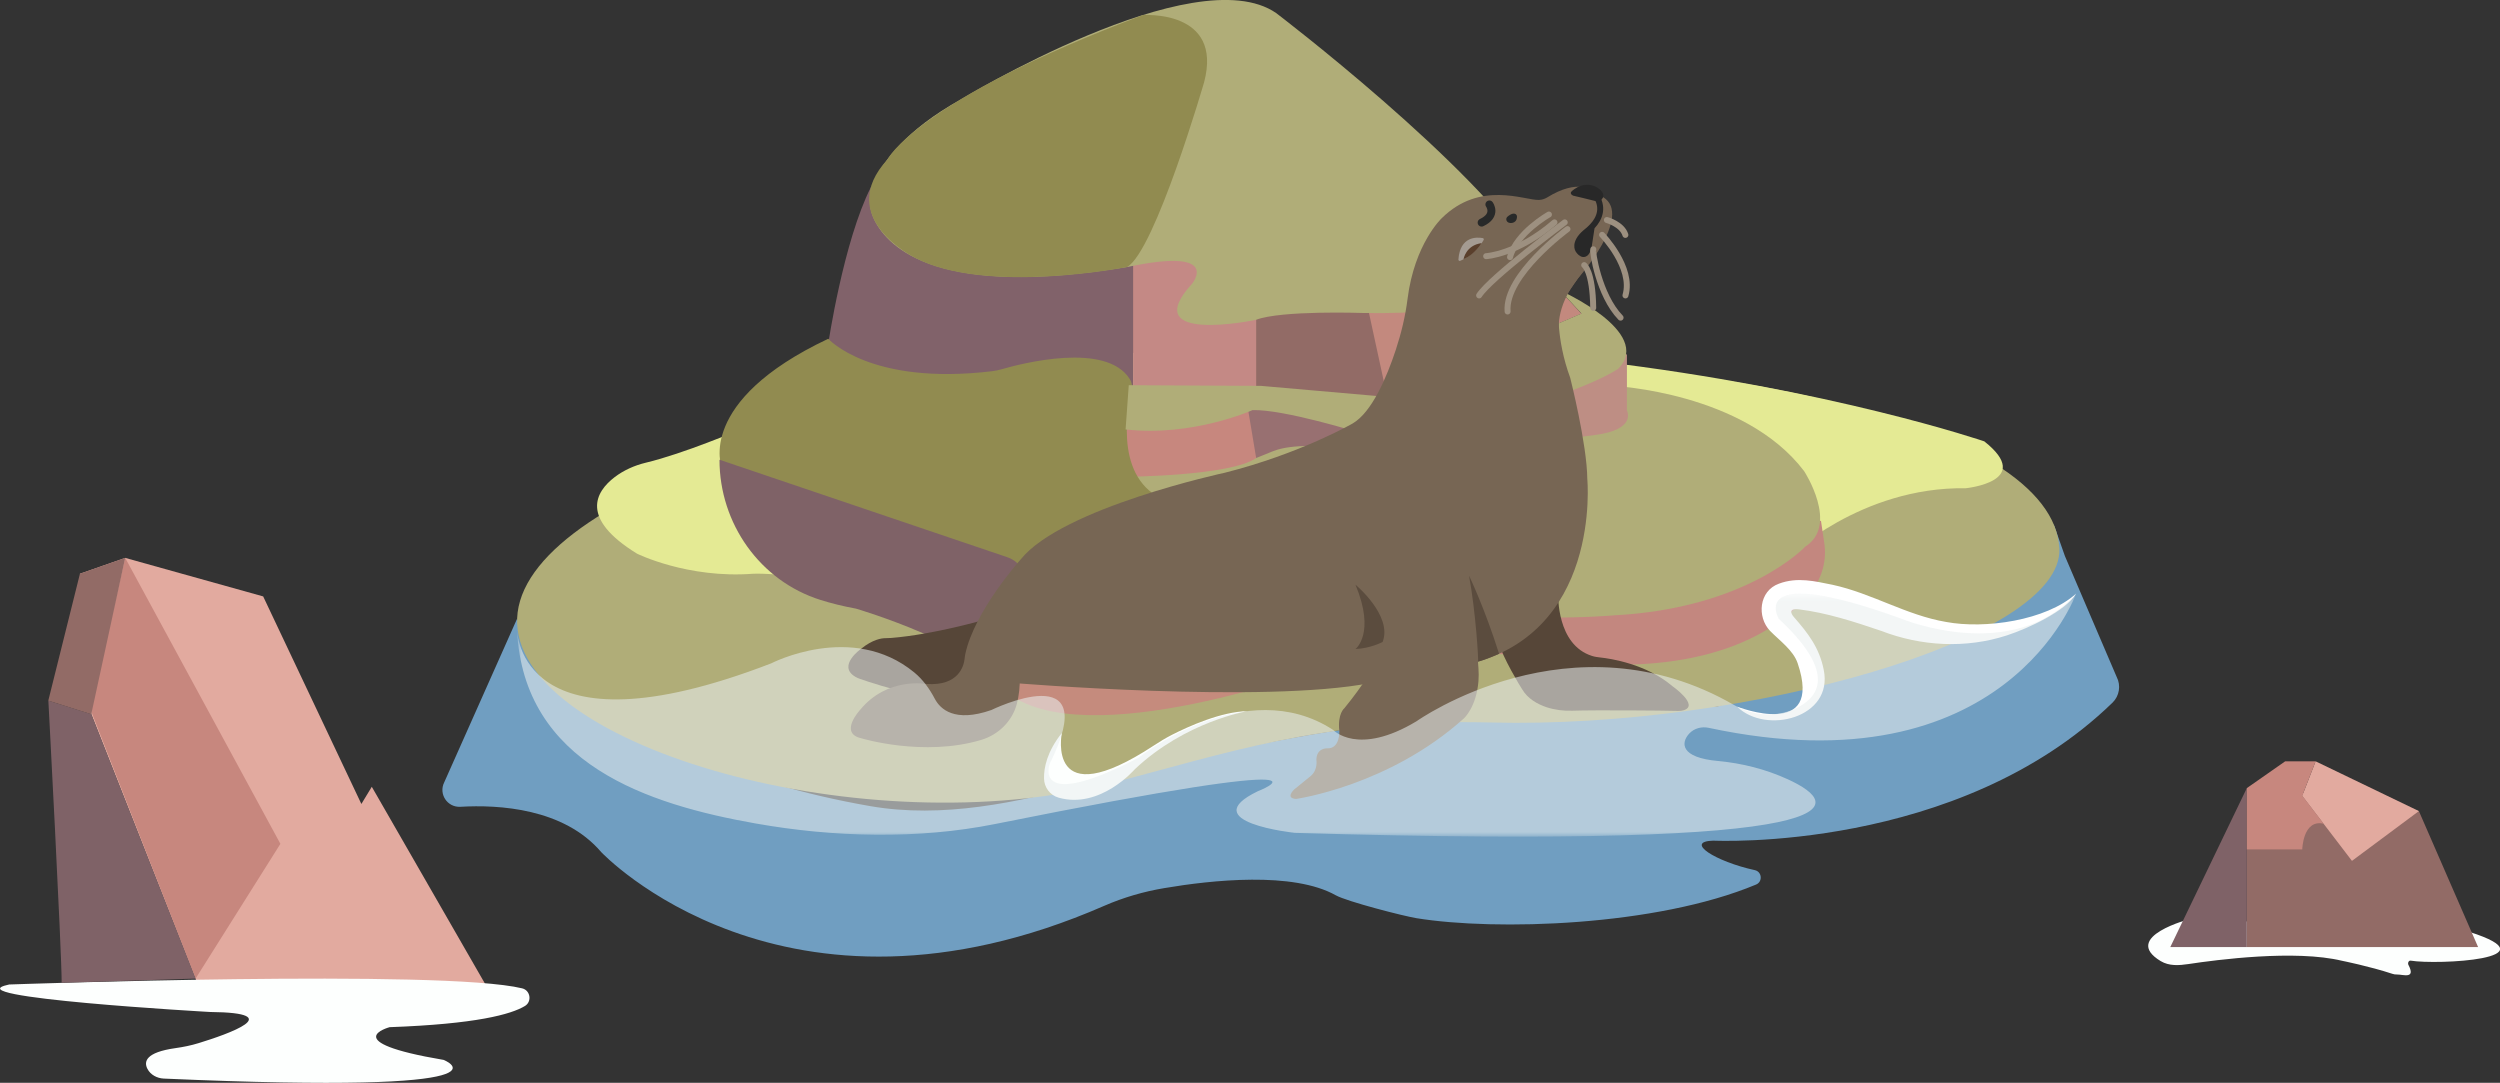 <svg width="314" height="136" viewBox="0 0 314 136" fill="none" xmlns="http://www.w3.org/2000/svg">
<rect x="0" y="0" width="314" height="136" fill="#333333" stroke="none"/>
<g clip-path="url(#clip0_1510_17382)">
<path d="M46.697 98.82L45.388 100.979L33.054 74.909L15.724 70.07L10.04 72.061L11.461 89.712L25.383 125.003H51.239H61.752L46.697 98.82Z" fill="#E2AA9F"/>
<path d="M15.724 70.07L35.218 105.985L24.565 122.909L11.359 89.079L15.724 70.07Z" fill="#C7877E"/>
<path d="M1.142 123.653C1.142 123.653 55.669 121.709 65.588 124.137C66.619 124.388 66.842 125.803 65.932 126.352C64.195 127.403 59.802 128.622 48.936 129.013C48.936 129.013 42.147 130.827 55.725 133.125C55.725 133.125 66.693 137.498 20.572 135.47C19.736 135.433 18.909 135.005 18.519 134.251C18.046 133.348 18.278 132.176 22.03 131.646C23.024 131.506 23.999 131.311 24.956 131.013C28.624 129.887 36.295 127.198 26.395 127.105C26.395 127.105 -6.455 125.263 1.152 123.653" fill="#FDFFFE"/>
<path d="M24.566 122.909L11.47 89.702L6.074 87.999C6.074 87.999 7.746 119.457 7.746 123.439" fill="#7F6267"/>
<path d="M11.461 89.712L15.724 70.07L10.04 72.061L6.065 88L11.461 89.712Z" fill="#926B66"/>
<path d="M275.123 115.41C275.123 115.41 266.327 117.652 271.38 120.713C272.448 121.355 273.692 121.262 274.872 121.085C278.42 120.546 288.283 119.252 294.171 120.676C294.171 120.676 297.608 121.364 300.487 122.313C300.672 122.379 300.867 122.406 301.053 122.397C301.796 122.379 303.459 123.03 302.502 121.197C302.372 120.955 302.539 120.62 302.771 120.657C306.143 121.206 320.891 120.471 310.164 117.047L275.123 115.41Z" fill="#FDFFFE"/>
<path d="M303.812 101.872L311.251 118.955H282.2V106.682L287.02 99.23L303.812 101.872Z" fill="#926B66"/>
<path d="M272.587 118.955H282.2V98.988L272.587 118.955Z" fill="#7F6267"/>
<path d="M290.837 95.62L289.156 99.946L295.406 108.125L303.812 101.872L290.837 95.62Z" fill="#E2AA9F"/>
<path d="M282.2 106.682H289.165C289.165 106.682 289.24 102.877 291.84 103.454L289.165 99.946L290.846 95.62H287.02L282.2 98.988V106.682Z" fill="#C7877E"/>
<path d="M259.352 69.838L265.854 85.022C266.411 86.092 266.197 87.413 265.334 88.251C245.904 107.12 215.191 105.585 215.191 105.585C211.494 105.687 215.451 108.208 220.401 109.288C221.311 109.483 221.422 110.748 220.559 111.102C207.983 116.35 187.848 116.936 177.92 115.326C176.313 115.066 169.208 113.242 167.778 112.451C162.41 109.437 152.203 110.534 146.222 111.549C143.631 111.986 141.095 112.721 138.69 113.772C98.401 131.348 75.516 107.027 75.516 107.027C70.808 101.5 62.607 101.053 57.824 101.333C56.189 101.426 55.065 99.732 55.79 98.272L64.938 77.728C64.938 77.728 74.69 95.22 109.295 101.249C118.387 102.831 127.74 100.802 136.656 98.42C150.104 94.829 184.69 86.706 215.655 88.763C215.655 88.763 238.521 81.291 255.275 68.917C256.64 67.912 257.263 64.59 258.034 66.097" fill="#709EC1"/>
<path d="M258.656 68.898C259.176 80.258 219.398 91.563 187.217 90.744C166.134 90.205 153.54 94.792 139.303 98.42C108.951 106.143 65.681 94.029 64.956 78.388C64.232 62.739 107.01 47.935 160.497 45.321C213.983 42.706 257.931 53.267 258.656 68.907" fill="#B0AD78"/>
<path d="M92.958 53.955C92.958 53.955 85.9 56.97 81.116 58.114C79.677 58.459 78.321 59.073 77.188 59.938C74.801 61.771 72.795 65.102 80.011 69.54C80.011 69.54 86.364 72.694 94.602 72.061C94.602 72.061 106.611 71.475 119.056 79.895C119.678 80.314 120.272 80.761 120.867 81.207C122.975 82.789 134.036 89.823 156.735 83.431C156.735 83.431 172.292 73.141 195.102 77.96C195.102 77.96 215.813 78.705 224.524 70.014C224.524 70.014 233.7 61.12 246.879 61.324C246.879 61.324 255.591 60.478 249.229 55.435C249.229 55.435 172.264 29.122 92.949 53.965" fill="#E4EA94"/>
<path d="M193.17 33.514L198.631 39.394L174.233 49.861L167.592 34.37L193.17 33.514Z" fill="#C3897E"/>
<path d="M166.125 76.127V83.822C166.125 83.822 136.098 95.043 126.281 86.818L123.616 79.235L143.352 72.285L166.125 76.127Z" fill="#C58B7D"/>
<path d="M228.713 65.409L229.131 68.2C229.456 70.359 228.871 72.555 227.515 74.267C224.153 78.509 215.803 85.022 196.792 83.18C196.792 83.18 173.648 79.337 166.125 83.822V76.127L228.713 65.409Z" fill="#C3877F"/>
<path d="M202.662 48.475C202.662 48.475 219.091 49.247 226.605 59.184C226.605 59.184 231.007 65.921 226.762 68.637C226.762 68.637 219.509 76.434 202.652 77.29C202.652 77.29 189.863 78.528 169.858 75.83C169.227 75.746 168.577 75.858 168.019 76.174C164.471 78.174 149.686 85.46 129.291 80.817L132.894 63.715L151.608 53.993L168.837 52.764L176.945 54.616L190.281 51.276L202.652 48.456L202.662 48.475Z" fill="#B0AD78"/>
<path d="M141.522 59.882C141.522 59.882 154.599 59.78 157.775 57.528V50.718L139.293 53.574L141.522 59.882Z" fill="#C7877E"/>
<path d="M176.099 52.83V57.742C176.099 57.742 164.834 54.728 159.883 56.672L157.775 57.528L156.15 47.805L172.932 50.718L176.099 52.83Z" fill="#987071"/>
<path d="M204.343 44.493V51.545C204.343 51.545 205.643 53.974 200.312 54.635L176.099 57.752V50.271L204.343 44.502V44.493Z" fill="#BE8E84"/>
<path d="M104.02 43.237C104.02 43.237 105.923 30.332 109.397 23.484L142.312 31.486V48.475H109.248L104.02 43.237Z" fill="#81626A"/>
<path d="M159.168 32.974L171.753 38.427L174.418 50.718L157.775 49.862L152.128 34.817L159.168 32.974Z" fill="#926B66"/>
<path d="M157.775 38.855V49.862L142.312 48.475V31.486L152.342 28.918L157.775 38.855Z" fill="#C48985"/>
<path d="M141.569 33.542C153.568 30.974 149.732 35.626 149.732 35.626C142.692 43.321 157.729 40.176 157.729 40.176C160.933 38.948 171.168 39.31 171.168 39.31C185.424 39.58 190.356 36.724 192.668 35.179C193.374 34.705 193.374 33.654 192.928 32.928C185.303 20.665 160.283 1.638 160.283 1.638C150.048 -5.415 120.607 12.533 120.607 12.533C113.716 16.348 110.92 20.358 109.805 22.73C109.09 24.266 109.053 26.024 109.787 27.55C111.617 31.346 118.155 37.422 141.569 33.533" fill="#B0AD78"/>
<path d="M143.519 1.898C143.519 1.898 153.661 1.135 151.237 10.328C151.237 10.328 145.079 31.542 141.559 33.542C141.559 33.542 123.839 37.078 114.886 32.36C114.886 32.36 104.735 27.364 111.468 20.023C111.468 20.023 115.081 12.607 143.519 1.908" fill="#918B50"/>
<path d="M104.019 42.539C104.019 42.539 109.257 48.466 124.6 46.624C125 46.577 125.399 46.493 125.789 46.382C128.325 45.647 138.95 42.893 141.903 47.619C142.191 48.084 142.256 48.661 142.126 49.192C141.494 51.825 139.915 60.878 147.104 63.111C149.091 63.725 149.537 66.414 147.875 67.67C147.624 67.856 147.355 68.042 147.039 68.237L131.51 79.756C130.544 80.472 129.402 80.928 128.213 81.003C127.572 81.04 126.987 80.956 126.829 80.584L127.284 75.299C127.284 75.299 128.594 73.615 123.179 72.657C123.179 72.657 113.103 69.345 110.01 67.567C109.527 67.288 108.97 67.195 108.412 67.27C107.734 67.363 106.592 67.419 104.725 67.205C104.725 67.205 94.565 65.037 90.645 58.71C90.645 58.71 87.339 50.429 104.029 42.548" fill="#918B50"/>
<path d="M195.891 36.445C195.891 36.445 207.667 41.693 203.293 46.279C203.293 46.279 196.68 51.09 175.347 54.29C175.347 54.29 173.109 55.035 170.545 54.29C170.545 54.29 161.267 51.406 157.32 51.508C157.32 51.508 149.788 54.895 141.374 53.937L141.773 48.382L158.388 48.466L174.233 49.852L198.631 39.376L195.891 36.426V36.445Z" fill="#B0AD78"/>
<path d="M90.367 57.742C90.367 65.744 95.447 72.964 103.063 75.355C104.4 75.774 105.877 76.146 107.512 76.444C107.512 76.444 123.514 81.142 126.282 86.809L126.941 79.123L128.641 74.369C129.281 72.573 128.325 70.591 126.523 69.987L90.367 57.742Z" fill="#7F6267"/>
<path d="M133.359 92.094C133.359 92.094 131.297 102.57 144.922 93.638C145.655 93.154 146.408 92.698 147.188 92.298C149.287 91.228 153.401 89.377 156.68 89.321C156.68 89.321 148.915 90.596 142.535 96.615C142.535 96.615 138.198 101.668 132.969 100.188C131.882 99.881 131.148 98.904 131.13 97.778C131.102 96.429 131.501 94.419 133.349 92.084" fill="#FDFFFE"/>
<path d="M225.945 76.537C229.382 76.946 232.958 78.109 236.292 79.244C241.27 81.161 246.879 81.496 252.071 79.803C254.69 78.947 259.455 76.769 260.764 74.555C256.975 77.97 249.257 79.021 244.437 78.119C239.431 77.272 235.131 74.527 230.162 73.448C227.989 73.02 225.778 72.434 223.438 73.308C220.912 74.22 220.652 77.486 222.314 79.235C223.549 80.491 225.24 81.682 225.788 83.31C229.085 93.052 218.181 88.753 218.181 88.753C221.766 92.298 230.32 90.186 229.057 84.111C228.5 81.338 227.097 79.542 225.314 77.504C225.314 77.504 224.237 76.332 225.955 76.537H225.945Z" fill="white"/>
<path d="M195.715 74.666C195.715 74.666 195.473 80.984 199.969 82.389C200.284 82.491 200.619 82.538 200.953 82.575C202.3 82.715 206.776 83.394 210.045 86.176C210.045 86.176 213.454 88.558 211.494 89.2C211.262 89.274 211.011 89.302 210.761 89.293C209.033 89.237 200.173 89.172 197.507 89.265C196.411 89.302 195.316 89.172 194.275 88.837C193.133 88.455 191.879 87.776 191.173 86.557C191.034 86.39 188.629 82.38 188.285 80.798L195.724 74.666H195.715Z" fill="#564638"/>
<path d="M123.709 77.821C123.709 77.821 117.384 79.681 111.923 80.128C111.673 80.147 111.431 80.147 111.18 80.156C110.716 80.156 109.602 80.323 108.19 81.459C108.19 81.459 105.088 83.617 107.428 85.003C107.614 85.115 107.818 85.199 108.023 85.273C108.961 85.599 112.202 86.688 114.199 86.948L120.096 87.636L125.297 83.208L123.718 77.821H123.709Z" fill="#564638"/>
<path d="M127.192 85.776C127.192 85.776 158.834 88.409 172.18 85.776L175.765 79.477H156.438L127.461 82.687L127.192 85.776Z" fill="#776654"/>
<path d="M202.058 26.75C202.058 26.75 202.355 28.527 199.16 33.57L195.761 38.464C195.761 38.464 195.39 42.492 197.219 47.452C197.219 47.452 199.337 55.816 199.365 60.171C199.365 60.171 201.259 80.026 183.706 83.571L180.279 65.52L181.765 35.272L195.037 26.741L201.807 26.154L202.077 26.741L202.058 26.75Z" fill="#776654"/>
<path d="M190.04 47.377C191.759 50.894 190.997 57.193 190.997 57.193C188.898 67.428 184.44 71.857 184.44 71.857C185.109 76.034 185.555 82.008 185.694 83.924C185.731 84.464 185.74 85.004 185.694 85.552C185.434 88.828 183.864 90.233 183.864 90.233C174.447 98.709 162.791 100.346 162.791 100.346C161.361 100.262 162.559 99.146 162.559 99.146L164.676 97.425C165.559 96.624 165.336 95.424 165.336 95.424C165.364 93.936 166.655 93.991 166.655 93.991C168.317 94.103 168.224 91.842 168.224 91.842C167.964 89.637 168.856 88.948 168.856 88.948C173.713 82.994 173.657 80.64 173.657 80.64C169.654 82.473 158.101 81.961 158.101 81.961C144.467 82.175 129.765 84.343 128.214 84.576C128.13 84.585 128.084 84.659 128.084 84.743C128.13 86.213 127.972 87.413 127.721 88.381C127.146 90.577 125.418 92.279 123.245 92.931C115.991 95.108 108.171 92.726 108.171 92.726C105.301 92.075 108.051 89.135 108.051 89.135C111.459 84.994 116.354 85.906 116.354 85.906C120.431 86.195 121.044 83.608 121.146 82.808C121.174 82.594 121.192 82.38 121.239 82.166C122.381 76.741 128.195 70.266 128.195 70.266C133.387 63.771 153.819 59.38 153.819 59.38C163.302 56.989 169.887 53.192 169.887 53.192C172.311 51.778 174.168 47.405 175.32 43.916C175.998 41.841 176.518 39.711 176.787 37.543C177.66 30.611 181.078 27.41 181.078 27.41C185.907 22.637 191.443 25.168 193.291 25.112C193.653 25.103 194.006 24.991 194.313 24.805C198.102 22.47 200.117 23.596 201.139 24.889L201.352 24.759C205.16 27.094 198.195 34.965 198.195 34.965C195.241 38.678 195.817 41.72 195.817 41.72C194.638 39.906 193.226 39.748 191.944 40.222C189.604 41.088 188.554 43.832 189.53 46.14L190.059 47.386L190.04 47.377Z" fill="#776654"/>
<path d="M170.249 73.439C170.249 73.439 174.939 77.328 173.657 80.631C173.657 80.631 172.116 81.449 170.249 81.515C170.249 81.515 172.803 79.57 170.249 73.439Z" fill="#5B4C3E"/>
<path d="M189.372 27.187C189.372 27.187 190.031 26.591 190.421 26.936C190.495 27.001 190.533 27.103 190.533 27.196C190.533 27.382 190.505 27.708 190.208 27.885C190.208 27.885 189.91 28.108 189.502 27.968C189.167 27.857 189.074 27.41 189.362 27.196C189.362 27.196 189.362 27.196 189.372 27.196" fill="#282929"/>
<path d="M186.232 29.904C185.526 29.773 183.372 29.634 183.177 32.602C183.177 32.723 183.288 32.807 183.4 32.76C183.957 32.528 185.378 31.811 186.344 30.146C186.4 30.043 186.344 29.922 186.232 29.904Z" fill="#A49B92"/>
<path d="M183.818 32.556C183.818 32.556 184.096 30.797 186.093 30.537C186.093 30.537 185.248 31.96 183.818 32.556Z" fill="#5A3F2C"/>
<path d="M197.35 24.089C197.35 24.089 197.526 23.847 198.139 23.512C199.086 23 200.284 23.14 201.046 23.893C201.287 24.135 201.445 24.424 201.343 24.749C201.222 25.149 200.786 25.354 200.377 25.252C199.523 25.038 197.786 24.61 197.61 24.582C197.61 24.582 197.145 24.414 197.34 24.079" fill="#282828"/>
<path d="M200.684 24.963C201.436 26.526 200.684 27.848 199.578 28.834C199.421 28.974 199.244 29.104 199.086 29.243C197.619 30.537 198.232 31.411 198.232 31.411C198.232 31.411 199.077 32.76 199.532 31.03L199.922 28.49" stroke="#282828" stroke-width="0.75" stroke-linecap="round" stroke-linejoin="round"/>
<path d="M201.826 27.634C201.826 27.634 203.73 28.155 204.148 29.504" stroke="#9D9080" stroke-width="0.75" stroke-linecap="round" stroke-linejoin="round"/>
<path d="M201.222 29.494C201.222 29.494 205.188 33.588 204.157 37.105" stroke="#9D9080" stroke-width="0.75" stroke-linecap="round" stroke-linejoin="round"/>
<path d="M200.117 31.309C199.959 31.448 200.795 37.068 203.544 39.897" stroke="#9D9080" stroke-width="0.75" stroke-linecap="round" stroke-linejoin="round"/>
<path d="M198.975 33.3C198.975 33.3 200.052 34.044 200.108 38.668" stroke="#9D9080" stroke-width="0.75" stroke-linecap="round" stroke-linejoin="round"/>
<path d="M194.545 26.945C194.545 26.945 190.467 29.234 189.659 32.295" stroke="#9D9080" stroke-width="0.75" stroke-linecap="round" stroke-linejoin="round"/>
<path d="M186.66 32.174C186.66 32.174 190.551 31.979 195.241 27.931" stroke="#9D9080" stroke-width="0.75" stroke-linecap="round" stroke-linejoin="round"/>
<path d="M196.532 27.931C196.532 27.931 187.189 34.891 185.777 37.105" stroke="#9D9080" stroke-width="0.75" stroke-linecap="round" stroke-linejoin="round"/>
<path d="M196.876 28.778C196.876 28.778 188.991 34.547 189.353 39.124" stroke="#9D9080" stroke-width="0.75" stroke-linecap="round" stroke-linejoin="round"/>
<path d="M187.068 25.68C187.068 25.68 188.071 27.029 186.093 27.959" stroke="#282929" stroke-linecap="round" stroke-linejoin="round"/>
<path d="M199.903 28.657L199.458 31.551L198.975 32.007L198.232 31.42L198.185 30.443L199.049 29.159L199.903 28.657Z" fill="#282828"/>
<path d="M184.44 71.857L185.174 77.821C185.174 77.821 186.604 76.472 188.174 73.876C190.876 69.391 193.978 61.166 190.783 49.657C190.783 49.657 191.396 61.399 186.195 69.521C185.675 70.34 185.09 71.122 184.44 71.847L185.192 77.997" fill="#776654"/>
<path d="M184.514 72.312C184.514 72.312 186.455 76.304 188.285 82.119C188.285 82.119 186.502 82.91 185.638 83.105C185.731 83.087 185.359 76.89 184.514 72.322" fill="#5B4C3E"/>
<g opacity="0.56">
<mask id="mask0_1510_17382" style="mask-type:luminance" maskUnits="userSpaceOnUse" x="64" y="74" width="197" height="32">
<path d="M260.764 74.555H64.947V105.091H260.764V74.555Z" fill="white"/>
</mask>
<g mask="url(#mask0_1510_17382)">
<path d="M64.947 79.123C64.947 79.123 65.124 95.555 96.859 83.32C96.859 83.32 107.019 78.044 114.83 84.455C115.926 85.357 116.762 86.529 117.421 87.786C118.099 89.06 119.892 90.791 124.508 89.181C124.508 89.181 138.717 82.212 131.845 95.918C131.845 95.918 129.495 102.161 142.999 95.173C142.999 95.173 156.41 84.464 167.453 91.684C167.453 91.684 170.536 95.034 177.92 90.586C177.92 90.586 197.386 76.732 217.847 88.576C220.317 90.009 223.382 90.139 225.899 88.8C228.741 87.283 230.338 84.157 223.41 77.718C223.41 77.718 219.212 70.601 238.836 77.718C238.836 77.718 252.749 83.496 260.764 74.555C260.764 74.555 251.932 99.406 214.605 91.414C213.732 91.228 212.794 91.47 212.181 92.121C211.095 93.284 211.011 95.154 215.785 95.582C218.812 95.862 221.785 96.615 224.552 97.881C231.704 101.156 234.583 106.748 162.642 104.608C162.642 104.608 149.937 103.268 157.98 99.379C157.98 99.379 171.558 94.14 124.963 103.5C115.276 105.445 104.67 105.157 94.946 103.435C81.377 101.035 65.746 95.983 64.938 79.123" fill="#E9EFEF"/>
</g>
</g>
</g>
<defs>
<clipPath id="clip0_1510_17382">
<rect width="314" height="136" fill="white"/>
</clipPath>
</defs>
</svg>
